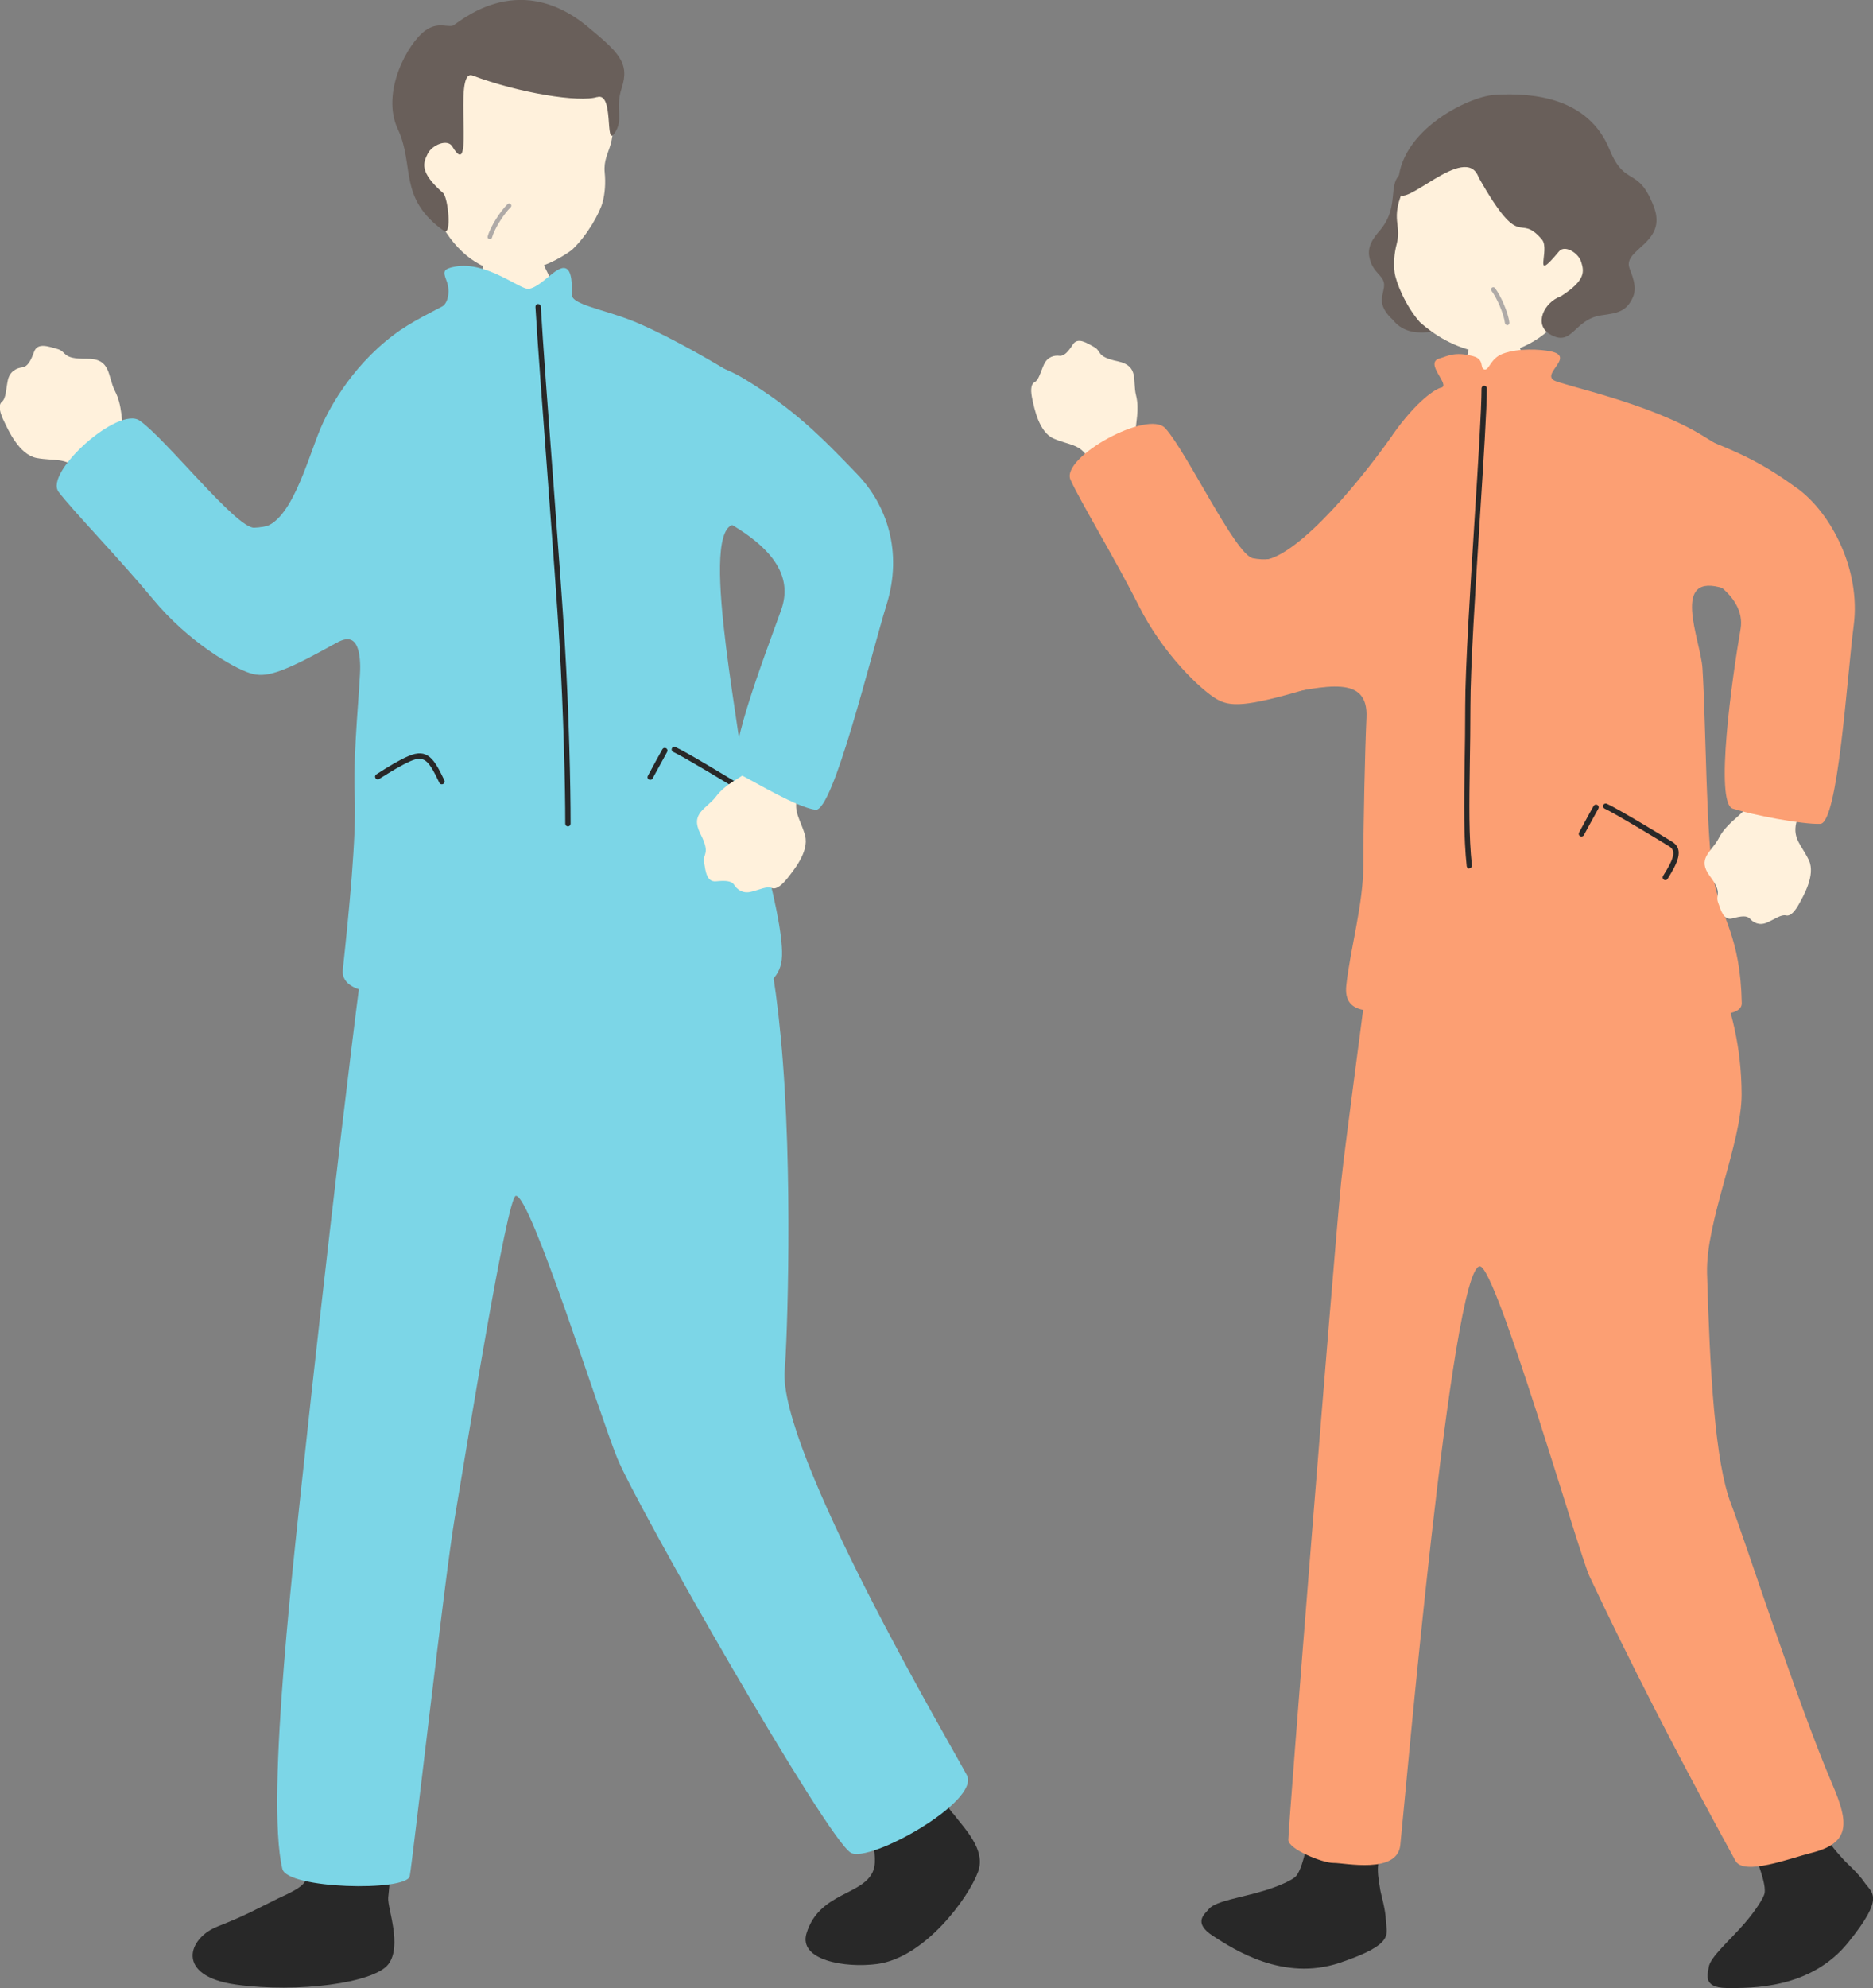 <?xml version="1.0" encoding="UTF-8"?><svg id="_レイヤー_2" xmlns="http://www.w3.org/2000/svg" width="126.31" height="133.99" viewBox="0 0 126.31 133.99"><rect x="0" y="0" width="126.31" height="133.99" fill="#808080" stroke="none"/><defs><style>.cls-1{fill:#fff1dc;}.cls-2{fill:#7cd6e7;}.cls-3{fill:#fc9f73;}.cls-4{fill:#afaaa7;}.cls-5{fill:#282828;}.cls-6{fill:#695f5a;}</style></defs><g id="_デザイン"><path class="cls-5" d="M125.71,126.84c-.41-.61-1.24-1.32-1.42-1.54-.24-.28-.57-.6-.88-1.08-.43-.68-.37-1.31-.94-2.42-1.05-2.03-4.67-.32-4.57,1.44.07,1.16,1.25,3.44,1.1,4.35-.06.34-.64,1.21-1.29,1.97-1,1.18-2.41,2.35-2.48,3.05-.04.4-.46,1.36,1.21,1.38,1.68.01,5.66.07,8.19-3.06,2.53-3.13,1.6-3.32,1.08-4.09Z"/><path class="cls-5" d="M93.46,129.43c-.02-.74-.34-1.78-.38-2.06-.05-.37-.16-.81-.16-1.38,0-.81.39-1.3.5-2.55.21-2.28-3.77-2.77-4.62-1.24-.56,1.01-.79,3.58-1.41,4.26-.23.26-1.18.68-2.14.97-1.48.46-3.29.69-3.73,1.24-.25.32-1.12.9.28,1.81,1.41.91,4.73,3.09,8.55,1.81,3.81-1.28,3.13-1.95,3.11-2.87Z"/><path class="cls-3" d="M92.45,63.96c-.07.81-1.8,13.59-2.01,15.73-.59,6.04-3.58,43.69-3.56,44.32.01.62,2.31,1.56,3.05,1.55s4.29.77,4.5-1.19c.34-3.14,3.46-39.18,5.38-39.02,1.11.09,6.71,19.48,7.38,20.89,2.75,5.83,5.65,11.51,9.84,19.17.57,1.04,3.7-.17,5.1-.52,2.68-.66,2.55-2.04,1.45-4.6-2.4-5.6-5.91-16.52-6.85-18.95-1.07-2.77-1.42-8.85-1.61-15.51-.1-3.5,2.34-8.8,2.33-12.08-.02-6.48-2.91-10.4-3.19-10.91-.32-.58-7.02-.35-11.77-.48-5.54-.14-9.97,1.03-10.02,1.6Z"/><path class="cls-1" d="M99.36,21.95c.18,0,2.55.12,2.78.09.1.38.42,1.77.65,2.24.23.46,1.6,2.43,2.98,3.08,3.79,2.64-11.94,2.01-9.38.47,1.02-.92,2.37-2.94,2.56-3.87.14-.68.41-1.76.4-2.01Z"/><path class="cls-3" d="M93.89,29.34c1.69-2.4,2.97-3.15,3.29-3.21.7-.15-1.21-1.69-.07-1.98.43-.11.97-.49,2.24-.14.79.22.42.8.75.89.33.09.39-.74,1.25-1.06,1.03-.39,2.55-.3,3.21-.16,1.68.34-.54,1.45.21,1.94.51.34,6.36,1.49,10.03,3.73,5.04,3.08,4.06,2.77,3.72,5.06-.32,2.14.82,6.27-2.21,5.27-3.74-1.23-1.62,3.46-1.5,5.36.24,3.86.24,11.59.78,14.36.48,2.47,1.78,3.68,1.87,8.21.04,1.91-9.09-.23-11.09-.19-3.3.06-9.02.18-11.83.53-1.81.23-3.98.58-3.75-1.54.27-2.49,1.16-5.5,1.15-8.17,0-2.67.11-7.74.21-9.86.14-2.92-2.66-2.16-6.26-1.49-3.37.63-2.13-9.24-.98-9.13,2.11.2,6.34-4.67,8.99-8.42Z"/><path class="cls-6" d="M93.92,21.54c1.14,1.5,3.4.73,4.91.15,3.22-1.23-1.06-5.96-1.45-6.7-.39-.74-.48-5.91-3.04-3.16-.67.72-.07,2.05-1.1,3.47-.32.44-1.07,1.07-.9,2,.2,1.1.98,1.23,1,1.88.02.66-.61,1.26.58,2.37Z"/><path class="cls-1" d="M105.38,21.27c-1.56,1.96-3.66,2.75-5.29,2.52-1.63-.23-3.08-.96-4.34-2.08-.98-1.11-1.61-2.69-1.7-3.34-.08-.6-.03-1.29.14-1.93.4-1.5-.66-1.62.86-4.54.46-.89,3.09-4.89,7.52-4.51,3.89.33,6.93,9.84,2.81,13.88Z"/><path class="cls-6" d="M99.72,11.97c-.87-2.47-5.26,2.41-5.41.94-.39-3.91,4.66-6.42,6.52-6.52,2.59-.15,6.29.19,7.72,3.7,1.05,2.57,1.93,1.06,2.99,3.87.9,2.4-2.04,2.82-1.67,4.06.12.39.58,1.27.25,2.01-.44.98-1.04,1.07-2.12,1.22-1.89.27-1.95,2.19-3.49,1.27-1.09-.65-.39-2.15.75-2.55,1.72-1.1,1.56-1.7,1.37-2.32-.19-.61-1.11-1.17-1.49-.71-1.89,2.27-.56-.1-1.16-.8-1.63-1.91-1.31,1.02-4.26-4.17Z"/><path class="cls-4" d="M101.65,21.91c-.08,0-.15-.05-.16-.13-.08-.65-.56-1.73-.91-2.18-.05-.07-.04-.16.03-.21.07-.05.16-.04.21.03.38.5.89,1.63.97,2.33,0,.08-.05.16-.13.17,0,0,0,0,0,0Z"/><path class="cls-1" d="M76.57,29.27c0-.73.29-1.65.04-2.63-.25-.99.23-1.98-1.24-2.29-1.47-.31-1.06-.67-1.58-.96-.52-.29-1.11-.68-1.44-.17-.33.51-.6.8-.91.76-.32-.04-.78.05-1.03.57-.24.52-.35,1.06-.64,1.21-.29.15-.26.67-.14,1.2.12.53.43,2.17,1.43,2.6,1,.44,1.79.35,2.32,1.32.08.15.19.71.35,1.15.48.9,3.99-.55,3.48-1.66-.14-.41-.63-.92-.63-1.09Z"/><path class="cls-3" d="M88.87,38.05c-1.21-2.97-1.27.16-4.37-.42-1.18-.22-4.44-7.13-5.91-8.76-1.17-1.3-7.06,1.96-6.4,3.46.63,1.42,3,5.31,4.6,8.49,1.65,3.28,4.21,5.69,5.26,6.3.92.53,1.94.54,6.03-.66,3.13-.92,2.02-5.41.8-8.4Z"/><path class="cls-1" d="M117.67,54.56c-.48.55-1.31,1.04-1.77,1.95-.47.91-1.49,1.34-.59,2.54s.35,1.21.55,1.77c.2.56.38,1.24.97,1.08.59-.16.98-.21,1.19.03.21.24.62.48,1.14.25.53-.23.96-.56,1.28-.48.32.08.64-.33.9-.81.26-.48,1.11-1.91.65-2.9-.46-.99-1.11-1.44-.86-2.52.04-.17.33-.66.5-1.09.24-.99-3.35-2.23-3.71-1.05-.17.4-.13,1.1-.25,1.23Z"/><path class="cls-3" d="M121.19,32.91c-2.89-2.12-4.62-2.68-8.24-4.11-4.91-1.93-7.91,1.46-7.66,2.37,1.21,4.49,4.81,7.05,7.34,7.05,1.89,0,5.16,1.8,4.75,4.17-.57,3.28-1.76,11.71-.53,12.11,1.32.42,4.64,1.07,5.9,1.03,1.2-.04,1.8-9.85,2.26-13.39.48-3.72-1.5-7.54-3.81-9.23Z"/><path class="cls-5" d="M99.09,58.54c-.09,0-.17-.07-.18-.16-.21-1.96-.18-4.12-.14-6.86.02-1.2.04-2.5.04-3.92,0-2.56.34-7.96.64-12.72.24-3.78.46-7.36.46-8.7,0-.1.08-.18.18-.18s.18.08.18.18c0,1.35-.22,4.77-.47,8.72-.3,4.75-.64,10.14-.64,12.69,0,1.42-.02,2.72-.04,3.92-.04,2.72-.07,4.88.14,6.81.01.1-.06.19-.16.2,0,0-.01,0-.02,0Z"/><path class="cls-5" d="M106.65,56.38s-.06,0-.09-.02c-.09-.05-.12-.16-.07-.25l.26-.48c.23-.43.48-.89.72-1.31.05-.09.16-.12.25-.07.09.05.12.16.07.25-.23.42-.48.88-.72,1.31l-.26.48c-.03.06-.1.09-.16.09Z"/><path class="cls-5" d="M112.31,59.32s-.07,0-.1-.03c-.09-.05-.11-.17-.06-.25.77-1.22.87-1.7.44-1.98-.44-.28-3.66-2.23-4.38-2.56-.09-.04-.13-.15-.09-.24.04-.09.15-.13.24-.09.76.34,3.97,2.29,4.43,2.58.81.52.3,1.47-.33,2.48-.03.06-.09.09-.15.09Z"/><path class="cls-1" d="M8.36,29.2c-.19-.79-.09-1.85-.61-2.85-.51-1.01-.24-2.2-1.91-2.17-1.67.03-1.32-.46-1.94-.65-.63-.18-1.37-.46-1.6.18-.23.63-.45,1.01-.8,1.05-.35.04-.83.24-.97.86-.13.62-.12,1.23-.4,1.46-.28.23-.12.79.15,1.33.26.54,1,2.23,2.19,2.46,1.19.22,2.02-.07,2.83.85.12.14.38.72.66,1.15.74.85,4.17-1.58,3.35-2.66-.25-.41-.91-.83-.95-1.02Z"/><path class="cls-2" d="M23.03,34.99c-1.84-2.62-2.74.46-5.89.58-1.2.05-5.92-5.96-7.72-7.22-1.43-1.01-6.45,3.49-5.47,4.8.93,1.24,4.11,4.51,6.38,7.25,2.34,2.83,5.38,4.61,6.53,4.97,1.01.32,2.01.09,5.73-1.99,2.85-1.6,2.3-5.74.44-8.39Z"/><path class="cls-1" d="M33.07,15.38c.19,0,2.65.12,2.89.1.1.39.43,1.84.68,2.32s1.06,2.28,1.97,3.58c1.3,1.86-9.63,2.7-7.53.4,1.28-1.42,1.4-3.35,1.59-4.31.14-.7.42-1.82.42-2.09Z"/><path class="cls-5" d="M64.25,122.22c-1.29-1.7-2.97-4.03-3.49-4.7,0,0-3.46,2.27-2.94,3.35s1.48,4.06,1.09,5.16c-.62,1.74-3.65,1.45-4.52,4.27-.56,1.81,2.57,2.36,4.77,2.07,3.22-.43,6.17-4.48,6.8-6.22.54-1.49-.9-2.88-1.7-3.94Z"/><path class="cls-5" d="M26.3,123.35s-5.34-.99-5.57-.28c-.23.71.44,1.99-.15,3.7-.16.45-1.29.93-1.78,1.16-1.36.66-2.2,1.16-4.1,1.9-2.05.79-2.91,3.36,1.23,3.93,4.13.57,9.26-.1,10.25-1.36.97-1.24-.06-3.8,0-4.5.05-.61.41-3.45.12-4.56Z"/><path class="cls-2" d="M50.34,60.47c.24.1,1.48.73,2.31,9.42.87,9.07.42,20.82.27,22.41-.51,5.44,11.17,25.25,12.28,27.34.94,1.77-6.6,5.97-7.83,5.23-1.64-.99-14.36-23.23-15.74-26.58-1.2-2.92-5.88-17.87-6.85-17.69-.59.11-3.29,16.82-4.13,21.8-.64,3.77-2.88,23.47-3.02,24.06-.25,1.04-8.27.86-8.59-.5-1.16-4.87.91-22.14,1.59-28.59.7-6.66,4.07-36.3,4.51-36.96.44-.66,19.89-2.19,25.21.05Z"/><path class="cls-2" d="M54.49,29.05c-.7-1.46-8.58-6.15-11.88-7.44-1.93-.76-4.04-1.09-4.04-1.73,0-.59.03-1.66-.44-1.8-.61-.19-1.56,1.21-2.45,1.39-.55.11-2.84-1.89-4.99-1.5-.8.15-.82.32-.59.92.32.8.06,1.58-.27,1.76-.3.17-2.2,1.08-3.29,1.93-3,2.26-4.51,5.29-4.94,6.33-.92,2.21-2.05,6.62-4.13,6.66-4.53.09,1.99,9.28,5.11,7.81.44-.21,1.66-1.04,1.71,1.51.02,1.09-.5,5.92-.37,8.69.13,2.77-.4,8.03-.8,11.76-.24,2.2,4.92,1.59,6.81,1.56,3.4-.05,5.89-1.93,14.91.04,3.36.73,7.32.38,7.84-2.01.5-2.31-2.27-10.62-2.58-13.21-.6-5.12-3.39-19.01.43-15.93,3.32,2.67,6.58-1.26,3.96-6.75Z"/><path class="cls-1" d="M29.62,14.86c1.17,2.3,3.01,3.45,4.57,3.47,1.55.02,3.02-.51,4.36-1.47,1.08-1,1.9-2.54,2.08-3.2.17-.61.22-1.34.15-2.03-.15-1.62,1.16-1.77.17-5.06-.3-1-.84-2.97-5.03-3.28-3.68-.28-11.72,4.31-6.3,11.57Z"/><path class="cls-6" d="M40.26,6.55c1.17-.38.52,3.37,1.17,2.45.67-.95.03-1.64.49-3.05.57-1.72-.21-2.42-2.29-4.15-4.84-4-8.83-.11-9.12-.06-.43.08-1.01-.25-1.8.3-1.2.83-3.05,4.19-1.88,6.67,1.15,2.45,0,4.64,3.09,6.84.58.41.29-2.27-.04-2.54-1.62-1.42-1.34-2.03-1.04-2.64.3-.61,1.34-1.03,1.66-.5,1.6,2.68-.02-5.29,1.36-4.78,3.14,1.18,7.21,1.84,8.41,1.45Z"/><path class="cls-4" d="M33,16.12c.08.02.16-.03.18-.11.18-.64.84-1.64,1.26-2.04.06-.06.06-.15,0-.21-.06-.06-.15-.06-.21,0-.46.44-1.15,1.48-1.34,2.17-.02.08.02.16.1.19,0,0,0,0,0,0Z"/><path class="cls-5" d="M38.3,55.7c-.1,0-.18-.08-.18-.18,0-2.53-.11-7.28-.4-12.32-.13-2.21-.44-6.37-.77-10.79-.34-4.58-.7-9.31-.84-11.73,0-.1.07-.19.17-.19.1,0,.19.07.19.17.14,2.42.49,7.15.84,11.73.33,4.41.64,8.58.77,10.79.3,5.05.4,9.81.4,12.34,0,.1-.08.18-.18.18Z"/><path class="cls-5" d="M43.85,52.56s-.06,0-.09-.02c-.09-.05-.12-.16-.07-.25l.26-.48c.23-.43.48-.89.72-1.31.05-.09.16-.12.25-.07.09.05.12.16.07.25-.23.42-.48.88-.72,1.31l-.26.48c-.03.06-.1.09-.16.09Z"/><path class="cls-5" d="M49.5,55.5s-.07,0-.1-.03c-.09-.05-.11-.17-.06-.25.77-1.22.87-1.7.44-1.98-.44-.28-3.66-2.23-4.38-2.56-.09-.04-.13-.15-.09-.24.04-.09.15-.13.24-.09.76.34,3.97,2.29,4.43,2.58.81.52.3,1.47-.33,2.48-.03.06-.09.09-.15.09Z"/><path class="cls-1" d="M50.46,51.99c-.59.48-1.53.84-2.17,1.69-.64.85-1.77,1.11-1.06,2.51s.15,1.31.25,1.92c.1.61.17,1.35.81,1.29.63-.06,1.04-.04,1.22.24.18.28.55.61,1.13.47s1.09-.4,1.4-.26c.31.14.72-.23,1.07-.67.35-.45,1.48-1.77,1.18-2.87-.3-1.1-.89-1.68-.44-2.75.07-.16.46-.62.71-1.03.42-.98-3.06-2.89-3.64-1.75-.24.38-.34,1.11-.47,1.23Z"/><path class="cls-2" d="M57.81,31.96c-2.49-2.59-4.28-4.39-7.61-6.42-4.5-2.74-8.04.09-7.96,1.03.42,4.63,3.78,7.04,6.03,8.2,3.91,2.02,5.22,4.07,4.41,6.34-1.12,3.13-3.97,10.46-2.82,11.06,1.23.64,3.88,2.23,5.13,2.41,1.19.17,3.74-10.42,4.8-13.83,1.11-3.58,0-6.73-1.98-8.79Z"/><path class="cls-5" d="M29.79,52.86c-.07,0-.13-.04-.16-.1-.73-1.53-1.02-1.87-1.97-1.45-.59.26-1.26.67-2.09,1.19-.08.05-.2.03-.25-.06-.05-.08-.03-.2.06-.25.84-.54,1.52-.95,2.14-1.22,1.32-.58,1.77.2,2.45,1.63.04.09,0,.2-.09.24-.03.01-.05.02-.08.02Z"/></g></svg>
